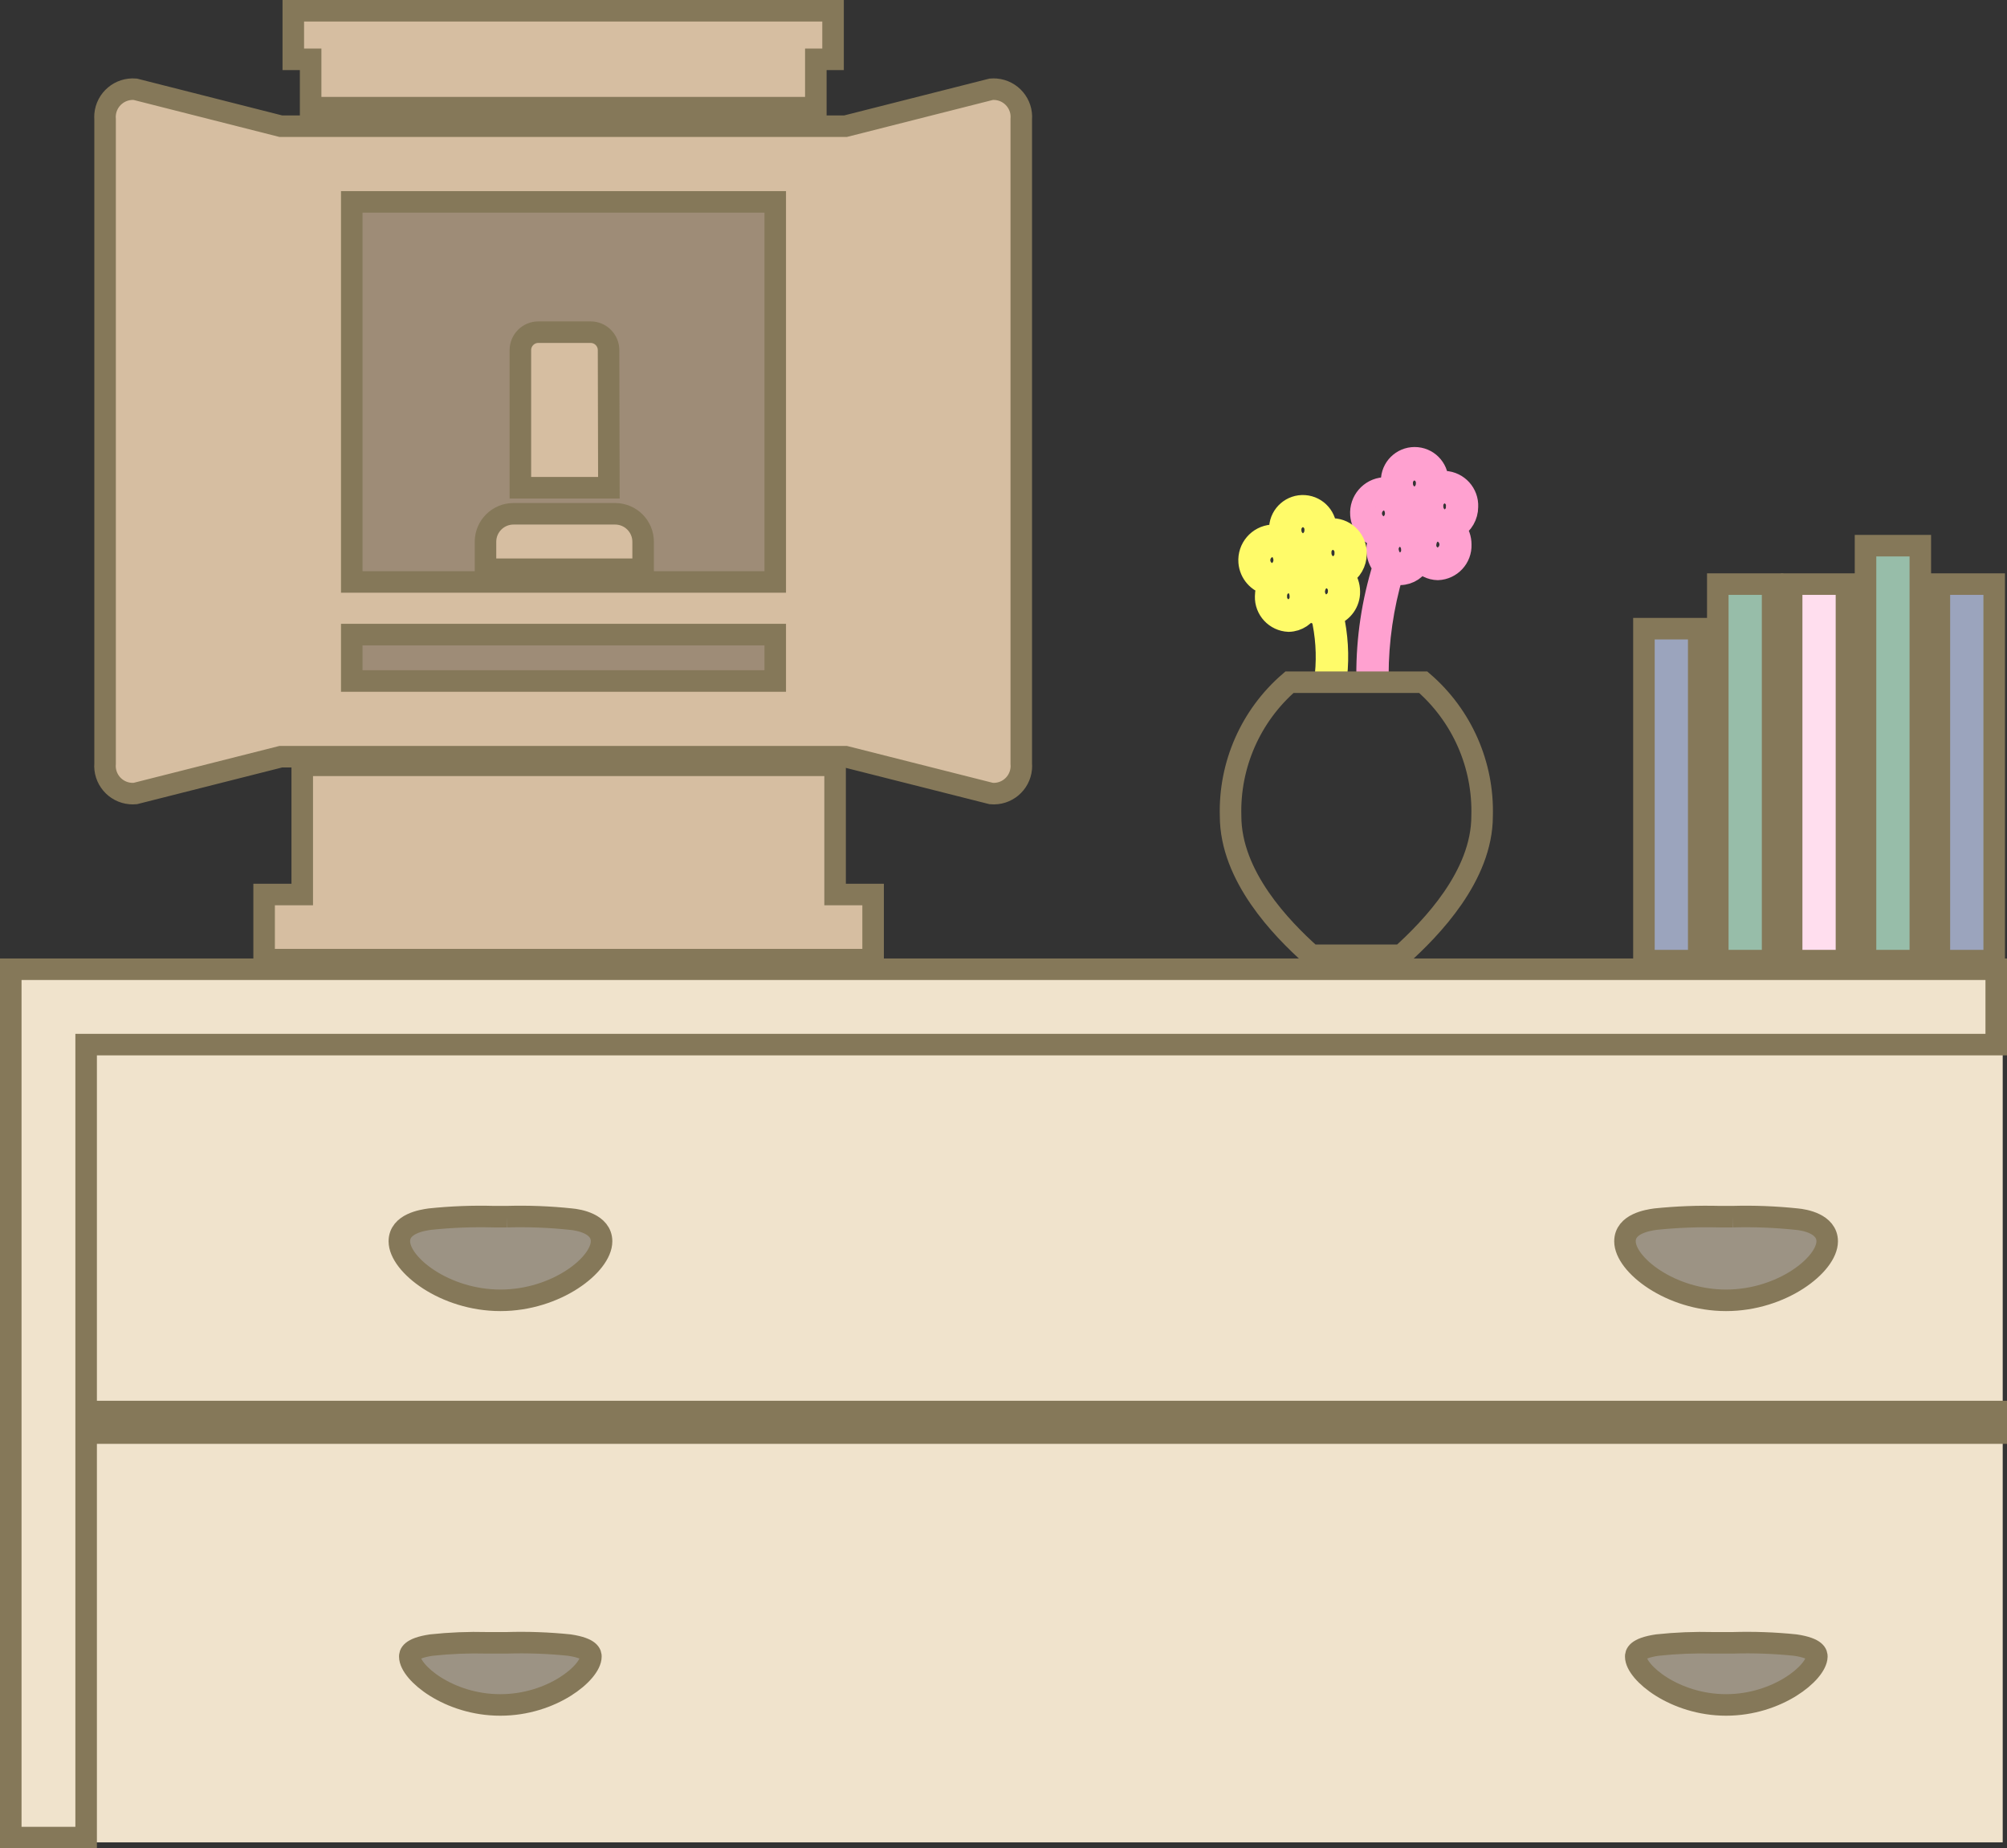 <?xml version="1.0" encoding="UTF-8"?> <svg xmlns="http://www.w3.org/2000/svg" id="_レイヤー_2" width="93.2" height="85.835" viewBox="0 0 93.2 85.835"><rect x="0" y="0" width="93.2" height="85.835" fill="#333333" stroke="none"/><defs><style>.cls-1{fill:#ffdeee;}.cls-1,.cls-2,.cls-3,.cls-4,.cls-5,.cls-6{stroke:#857859;stroke-miterlimit:10;}.cls-7{fill:#fffb69;stroke:#ffa1d0;}.cls-7,.cls-8{stroke-linecap:round;stroke-linejoin:round;}.cls-2{fill:#97bda9;}.cls-3{fill:#d6bea1;}.cls-4{fill:#9ba4bd;}.cls-9{fill:#9e8c77;}.cls-9,.cls-10{stroke-width:0px;}.cls-10{fill:#f0e3cc;}.cls-5{fill:#9c9384;}.cls-8{fill:#ffa1d0;stroke:#fffb69;}.cls-6{fill:none;}</style></defs><g id="_レイヤー_1-2"><rect class="cls-10" x=".5" y="45.01" width="92.501" height="40.546"></rect><path class="cls-7" d="M64.089,24.962c-.09.171-.138.361-.14.555,0,.29.104.571.295.79-.51,1.636-.767,3.341-.76,5.055h.5c.003-1.61.235-3.211.69-4.755.11.042.227.064.345.065.411-.007.781-.253.945-.63.195.247.49.393.805.4.611-.024,1.088-.539,1.065-1.15.002-.275-.092-.542-.265-.755.356-.208.574-.588.575-1,.031-.614-.441-1.138-1.055-1.17-.113.001-.225.023-.33.065.057-.588-.373-1.111-.962-1.168-.588-.057-1.111.373-1.168.962-.007.069-.007.138,0,.207,0,.107.015.213.045.315-.129-.057-.269-.086-.41-.085-.636.048-1.113.603-1.065,1.239.038.509.406.932.905,1.041l-.015.02ZM64.249,23.182c.223.011.419.152.5.36.042.091.064.19.065.29.003.189-.073.37-.21.5-.092.099-.22.157-.355.16-.359-.045-.614-.372-.569-.731.037-.298.272-.532.569-.569v-.01ZM65.679,21.802c.336.024.59.314.57.65.005.238-.119.46-.325.58-.074.046-.158.07-.245.07-.091-.003-.179-.031-.255-.08-.197-.122-.315-.339-.31-.57-.02-.336.234-.626.57-.65h-.005ZM67.644,23.517c.02.331-.225.618-.555.65-.137-.002-.267-.06-.36-.16-.135-.13-.21-.312-.205-.5v-.05c.007-.313.252-.569.565-.59.332.029.58.317.56.65h-.005ZM66.769,25.937c-.336-.024-.59-.314-.57-.65.002-.061.012-.122.03-.18.045-.195.183-.356.37-.43.054-.023.111-.037.17-.04.359.045.614.372.569.731-.037.298-.272.532-.569.569ZM65.019,26.167c-.058-.002-.116-.014-.17-.035-.187-.078-.325-.242-.37-.44-.016-.057-.026-.116-.03-.175-.008-.272.16-.517.415-.61h0c.043-.018.089-.028.135-.03.138.004.268.062.365.16.071.069.125.153.16.245.026.077.04.158.04.24.021.325-.217.608-.54.645h-.005ZM65.414,23.562c.086.026.175.039.265.04.079,0,.158-.01.235-.03.038.023.073.049.105.08.021.193.088.378.195.54.005.042.005.083,0,.125-.156.112-.282.262-.365.435h0c-.04-.05-.085-.095-.135-.135-.127-.115-.282-.194-.45-.23h-.05c.092-.17.141-.361.14-.555.005-.062.005-.123,0-.185.019-.029.041-.056.065-.08l-.005-.005Z"></path><path class="cls-8" d="M58.914,27.132c-.091.173-.139.365-.14.56-.02.612.458,1.126,1.07,1.15.412-.009.781-.257.945-.635.147.187.353.32.585.375.214.898.276,1.826.185,2.745l.5.065c.1-.945.043-1.899-.17-2.825.467-.159.779-.601.77-1.095-.001-.274-.095-.54-.265-.755.356-.207.575-.588.575-1,.02-.612-.458-1.126-1.07-1.15-.113.001-.225.023-.33.065.04-.59-.405-1.1-.994-1.141-.59-.04-1.1.405-1.141.994-.003.049-.003.098,0,.146.002.108.018.216.05.32-.13-.06-.272-.091-.415-.09-.636.05-1.111.606-1.061,1.242.04.508.408.93.906,1.038v-.01ZM59.069,25.352c.223.011.419.152.5.36.042.091.064.19.065.29.003.189-.073.37-.21.5-.093.1-.223.158-.36.16-.359-.045-.614-.372-.569-.731.037-.298.272-.532.569-.569l.005-.01ZM60.504,23.972c.336.024.59.314.57.65.005.238-.119.46-.325.58-.074.046-.158.07-.245.07-.092-.002-.182-.03-.26-.08-.195-.123-.313-.339-.31-.57-.02-.336.234-.626.57-.65ZM62.469,25.687c.02.336-.234.626-.57.65-.138-.004-.268-.062-.365-.16-.133-.132-.207-.312-.205-.5v-.05c.002-.315.245-.577.56-.6.339.018.599.308.581.647,0,.004,0,.008,0,.013ZM61.589,28.107c-.166-.003-.32-.083-.42-.215-.082-.109-.13-.239-.14-.375v-.06c.002-.061.012-.122.03-.18.034-.151.126-.284.255-.37.034-.025.071-.045.11-.06.055-.024.115-.037.175-.04.334.027.585.316.565.65.008.266-.149.508-.395.61-.057.024-.118.038-.18.04ZM59.839,28.342c-.336-.024-.59-.314-.57-.65-.015-.279.156-.534.42-.625.049-.022.102-.034.155-.035.234.022.432.184.5.41.027.077.04.158.04.24.027.329-.212.621-.54.66h-.005ZM60.234,25.732c.059.016.119.026.18.03h.165c.051.008.104.008.155,0,.037.024.072.051.105.08.02.195.087.382.195.545v.125c-.128.087-.237.199-.32.33l-.05.1h0c-.157-.199-.384-.332-.635-.37.091-.171.139-.361.14-.555h0v-.175c.018-.04.042-.077.07-.11h-.005Z"></path><rect class="cls-9" x="16.335" y="9.375" width="19.665" height="17.65"></rect><rect class="cls-9" x="16.335" y="29.47" width="19.665" height="2.155"></rect><g id="_レイヤー_2-2"><g id="_レイヤー_1-2"><path class="cls-5" d="M23.54,56.5h-.605c-.993-.028-1.987.011-2.975.115-.35.05-1.415.21-1.415,1.03,0,1.08,2.1,2.74,4.695,2.74s4.695-1.66,4.695-2.74c0-.82-1.07-1-1.42-1.03-.988-.105-1.982-.143-2.975-.115Z"></path><path class="cls-5" d="M80.46,56.5h-.61c-.993-.025-1.987.013-2.975.115-.35.05-1.415.21-1.415,1.03,0,1.08,2.105,2.74,4.695,2.74s4.695-1.66,4.695-2.74c0-.82-1.065-1-1.415-1.03-.988-.104-1.982-.143-2.975-.115Z"></path><path class="cls-5" d="M23.225,79.175c-2.385,0-4.195-1.5-4.195-2.245,0-.095,0-.385,1-.535.863-.093,1.732-.128,2.6-.105h.905c.97-.029,1.94.006,2.905.105,1,.15,1,.44,1,.535-.005.75-1.82,2.245-4.2,2.245h-.015Z"></path><path class="cls-5" d="M80.155,79.175c-2.38,0-4.195-1.5-4.195-2.245,0-.095,0-.385,1-.535.865-.093,1.735-.128,2.605-.105h.905c.968-.029,1.937.006,2.9.105,1,.15,1,.44,1,.535-.02.75-1.835,2.245-4.215,2.245Z"></path><polygon class="cls-6" points=".5 45.01 .5 85.335 1.75 85.335 2.75 85.335 4 85.335 4 66.55 92.7 66.55 92.7 65.55 4 65.55 4 48.51 92.7 48.51 92.7 47.26 92.7 46.26 92.7 45.01 .5 45.01"></polygon><polygon class="cls-3" points="14.035 35.54 14.035 41.54 12.265 41.54 12.265 44.565 40.545 44.565 40.545 41.54 38.78 41.54 38.78 35.54 14.035 35.54"></polygon><polygon class="cls-3" points="14.425 5 37.885 5 37.885 2.755 38.685 2.755 38.685 .5 13.62 .5 13.62 2.755 14.425 2.755 14.425 5"></polygon><path class="cls-3" d="M6.28,36.85l6.76-1.71h26.225l6.765,1.71c.707.064,1.331-.458,1.395-1.165.007-.077.007-.154,0-.23V5.54c.061-.71-.466-1.334-1.176-1.395-.073-.006-.146-.006-.219,0l-6.765,1.715H13.04l-6.76-1.715c-.713-.06-1.339.468-1.4,1.181-.006.071-.006.143,0,.214v29.915c-.061.71.465,1.335,1.175,1.395.075.006.15.006.225,0ZM16.335,9.375h19.665v17.65h-19.665V9.375ZM16.335,29.47h19.665v2.155h-19.665v-2.155Z"></path><path class="cls-3" d="M28.565,23.86h-4.72c-.718,0-1.3.582-1.3,1.3,0,.002,0,.003,0,.005v1.27h7.32v-1.27c.003-.718-.577-1.302-1.295-1.305-.002,0-.003,0-.005,0Z"></path><path class="cls-3" d="M28.26,16.26c0-.461-.374-.835-.835-.835h-2.425c-.461,0-.835.374-.835.835v6.39h4.11l-.015-6.39Z"></path><path class="cls-6" d="M60.895,44.36h4.18c1.375-1.245,3.75-3.675,3.75-6.465.069-2.378-.935-4.66-2.735-6.215h-6.21c-1.8,1.555-2.804,3.837-2.735,6.215,0,2.79,2.355,5.22,3.75,6.465Z"></path><rect class="cls-4" x="76.34" y="29.195" width="2.545" height="15.415"></rect><rect class="cls-2" x="79.77" y="27.125" width="2.545" height="17.485"></rect><rect class="cls-1" x="83.2" y="27.125" width="2.545" height="17.485"></rect><rect class="cls-4" x="90.06" y="27.125" width="2.545" height="17.485"></rect><rect class="cls-2" x="86.63" y="25.34" width="2.545" height="19.27"></rect></g></g></g></svg> 